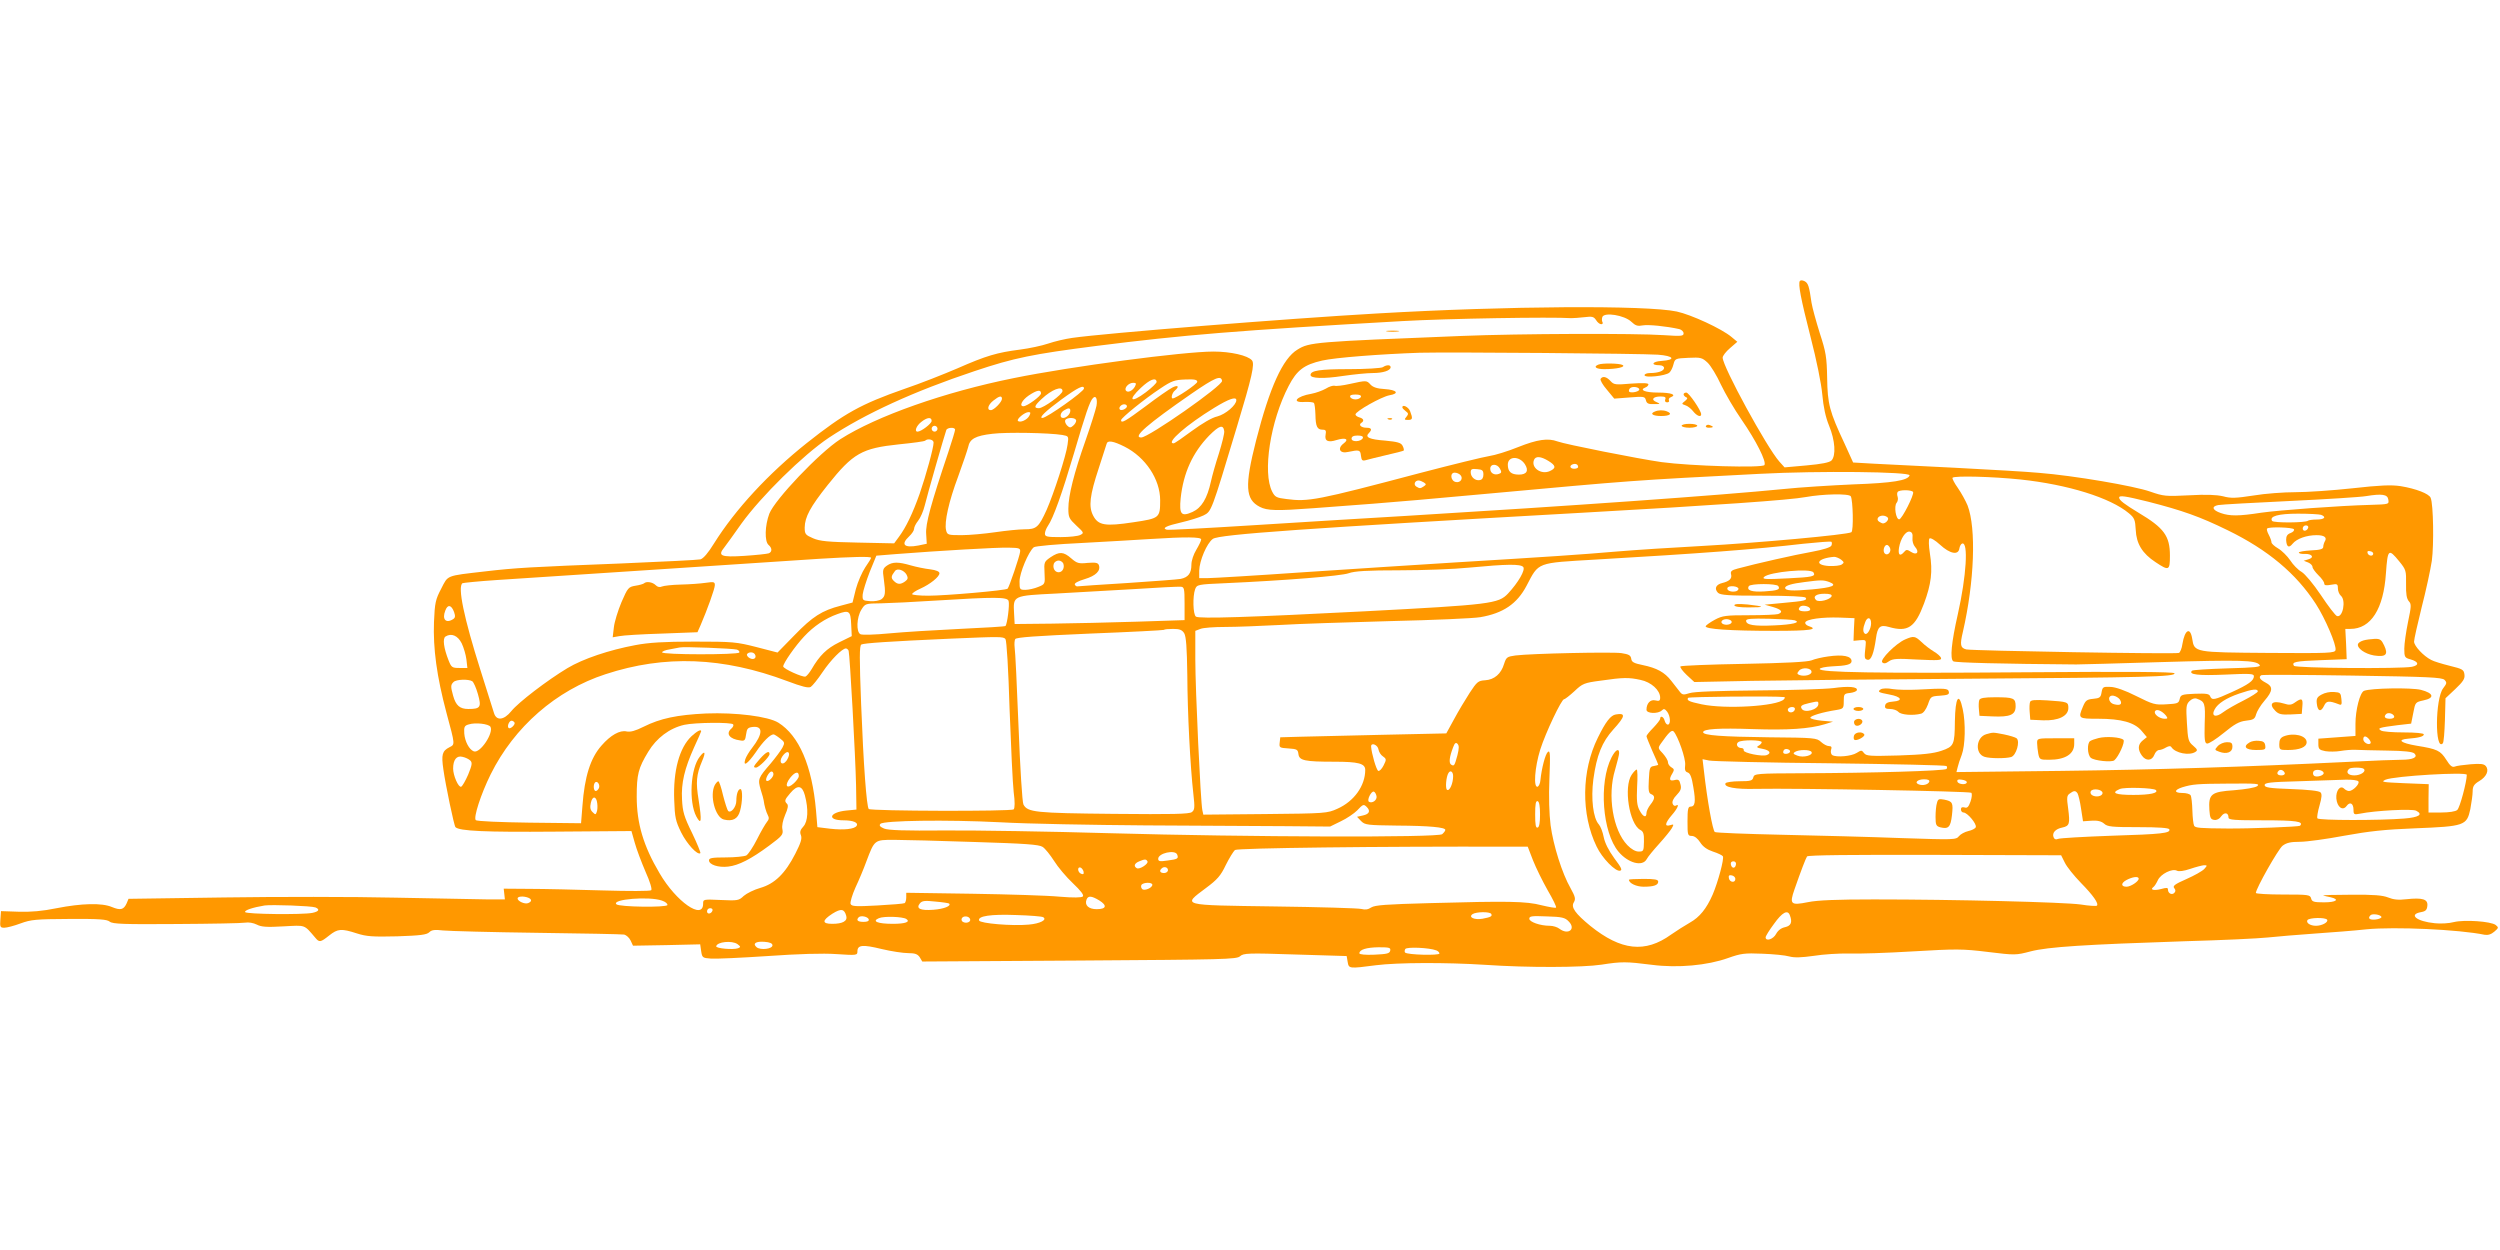 <?xml version="1.0" standalone="no"?>
<!DOCTYPE svg PUBLIC "-//W3C//DTD SVG 20010904//EN"
 "http://www.w3.org/TR/2001/REC-SVG-20010904/DTD/svg10.dtd">
<svg version="1.0" xmlns="http://www.w3.org/2000/svg"
 width="1280pt" height="640pt" viewBox="0 0 1280 640"
 preserveAspectRatio="xMidYMid meet">
<g transform="translate(0,640) scale(0.1,-0.1)"
fill="#ff9800" stroke="none">
<path d="M9215 4961 c-9 -16 4 -86 56 -290 29 -112 54 -234 59 -290 6 -66 17
-117 35 -161 31 -75 36 -153 12 -178 -11 -10 -50 -18 -128 -25 l-112 -10 -27
30 c-64 72 -290 486 -290 532 0 9 17 31 37 48 l38 33 -30 25 c-50 42 -206 114
-280 130 -156 33 -863 29 -1535 -10 -458 -26 -1393 -101 -1560 -125 -36 -5
-91 -18 -123 -29 -32 -11 -98 -25 -145 -31 -117 -15 -172 -31 -320 -96 -70
-30 -191 -78 -271 -105 -223 -78 -308 -125 -501 -278 -196 -156 -365 -339
-474 -513 -30 -49 -55 -78 -70 -82 -12 -3 -196 -12 -407 -21 -462 -18 -537
-22 -699 -41 -199 -23 -185 -18 -221 -88 -29 -55 -33 -72 -37 -171 -5 -135 14
-277 64 -465 45 -167 44 -161 15 -176 -37 -19 -42 -37 -31 -113 11 -79 55
-290 62 -296 20 -20 151 -26 507 -23 l394 3 17 -60 c9 -33 34 -99 55 -148 23
-51 35 -91 29 -95 -5 -5 -117 -5 -249 -1 -132 4 -300 8 -373 8 l-133 1 3 -27
3 -28 -85 0 c-47 1 -260 5 -475 9 -214 5 -610 5 -878 1 l-489 -7 -10 -24 c-15
-32 -31 -36 -75 -18 -51 22 -156 19 -283 -6 -73 -15 -132 -20 -195 -18 l-90 3
-3 -42 c-3 -39 -1 -43 20 -43 13 0 51 10 83 22 54 20 80 22 250 23 152 1 193
-2 207 -14 15 -12 72 -14 340 -12 178 1 337 4 353 7 18 3 42 -1 60 -10 23 -12
51 -14 136 -9 116 6 104 11 164 -59 20 -24 26 -23 70 12 44 35 62 37 142 11
50 -16 81 -18 207 -15 118 4 151 8 164 21 12 12 28 14 71 9 31 -3 247 -9 481
-12 234 -3 434 -7 446 -9 11 -3 26 -16 33 -31 l12 -26 172 3 172 4 5 -35 c5
-33 7 -35 50 -38 25 -2 155 4 290 13 157 11 283 15 353 10 104 -7 107 -6 107
14 0 33 26 36 124 12 50 -12 111 -21 136 -21 35 0 48 -5 59 -21 l13 -22 804 5
c741 5 806 6 823 22 18 16 41 17 282 9 l264 -8 5 -30 c6 -35 7 -35 145 -17
110 14 358 15 560 2 218 -15 496 -14 595 1 102 16 125 16 259 -1 131 -17 283
-3 389 35 65 23 84 26 175 22 56 -2 118 -8 138 -14 26 -7 61 -6 125 3 49 8
130 13 179 12 50 -2 198 3 331 11 221 13 252 13 382 -3 139 -17 143 -17 219 3
89 23 277 35 793 52 184 5 373 14 420 19 47 5 155 14 240 20 85 6 205 15 267
22 144 14 474 -1 604 -28 17 -3 34 2 50 16 22 19 23 21 7 34 -25 19 -160 28
-214 15 -25 -7 -69 -9 -97 -6 -94 9 -138 45 -71 57 23 4 30 11 32 32 4 34 -24
43 -107 34 -41 -5 -67 -2 -94 9 -28 11 -73 15 -189 14 -84 0 -148 -2 -143 -4
6 -2 22 -6 38 -9 48 -11 29 -26 -34 -26 -52 0 -62 3 -66 20 -5 19 -14 20 -144
20 -77 0 -139 4 -139 8 0 22 114 224 137 242 20 15 41 20 88 20 35 0 137 14
227 31 127 23 207 32 363 38 253 10 265 14 283 98 6 32 12 74 12 91 0 26 7 37
34 53 37 22 52 55 33 77 -9 11 -27 13 -77 9 -36 -3 -73 -8 -82 -12 -12 -5 -24
4 -43 35 -30 47 -46 55 -152 72 -82 14 -103 31 -43 36 53 4 80 11 80 22 0 6
-42 10 -102 10 -57 0 -110 4 -118 10 -19 12 -8 15 85 27 l70 8 11 55 c10 54
11 55 52 64 59 12 53 37 -13 54 -48 12 -255 9 -291 -5 -21 -8 -44 -98 -44
-169 l0 -62 -95 -7 -95 -7 0 -28 c0 -25 5 -30 36 -36 19 -3 54 -3 77 1 23 4
58 7 77 6 19 -1 92 -3 162 -4 88 -1 131 -6 140 -15 19 -19 -7 -32 -67 -32 -27
0 -142 -4 -255 -10 -555 -27 -1003 -41 -1489 -47 l-534 -6 6 24 c3 13 12 42
21 64 18 47 21 163 5 235 -19 90 -38 60 -40 -63 -1 -121 -5 -129 -69 -151 -41
-14 -96 -20 -219 -24 -148 -4 -165 -3 -177 12 -12 16 -14 16 -38 1 -26 -17
-104 -24 -125 -11 -6 4 -9 16 -6 27 5 14 2 19 -11 19 -10 0 -28 10 -40 21 -22
21 -34 22 -266 24 -244 3 -338 10 -338 26 0 17 79 22 255 16 179 -6 289 1 368
25 l42 13 -58 5 c-31 3 -58 10 -58 15 -1 10 63 29 134 40 35 6 37 8 37 45 0
36 2 39 32 42 17 2 33 8 35 14 6 18 -42 22 -120 11 -40 -5 -214 -11 -387 -12
-204 -2 -327 -6 -350 -14 -31 -10 -37 -9 -50 8 -8 10 -28 35 -43 55 -34 44
-74 66 -147 81 -44 9 -56 15 -58 32 -3 18 -12 23 -50 29 -49 7 -463 -2 -543
-12 -43 -6 -47 -9 -58 -43 -15 -51 -50 -81 -97 -84 -36 -2 -42 -8 -79 -64 -22
-34 -58 -94 -80 -135 l-40 -73 -320 -7 c-176 -4 -367 -9 -425 -10 l-105 -3 -3
-27 c-3 -26 -1 -27 45 -30 43 -3 48 -5 51 -29 4 -33 32 -39 184 -39 123 0 158
-9 158 -42 0 -81 -57 -161 -143 -199 -51 -23 -60 -24 -369 -27 l-317 -3 -5 23
c-9 42 -36 620 -36 771 l0 147 26 10 c14 6 71 10 127 10 56 0 181 5 277 10 96
6 353 14 570 20 217 5 424 14 459 20 117 20 188 68 237 161 64 122 48 116 354
134 530 31 816 52 1063 81 77 8 141 13 144 10 3 -3 3 -12 0 -19 -3 -9 -40 -21
-99 -32 -86 -15 -289 -61 -381 -86 -31 -8 -38 -14 -34 -29 6 -22 -8 -36 -45
-45 -33 -8 -42 -29 -22 -50 13 -12 51 -15 229 -15 133 0 216 -4 220 -10 9 -14
-5 -17 -115 -27 l-95 -9 43 -12 c44 -13 53 -26 26 -36 -9 -3 -75 -6 -148 -6
-119 0 -137 -2 -176 -23 -24 -13 -45 -28 -47 -33 -5 -15 125 -24 355 -24 178
0 228 7 171 25 -11 4 -18 12 -16 18 5 17 87 28 176 25 l76 -3 -3 -58 -2 -58
32 3 c31 3 33 1 30 -27 -7 -64 -7 -69 10 -73 18 -4 32 32 43 110 8 59 21 71
66 58 97 -28 134 -3 180 120 37 100 45 164 30 257 -6 39 -7 71 -2 76 5 5 28
-8 54 -32 51 -47 94 -55 99 -19 2 12 8 23 14 25 33 11 22 -167 -22 -362 -33
-146 -41 -229 -23 -241 11 -7 245 -13 629 -16 14 0 209 5 433 12 411 12 486
10 506 -14 9 -11 -21 -14 -164 -18 -96 -3 -178 -8 -182 -12 -20 -20 33 -26
170 -20 127 6 147 5 147 -8 0 -23 -28 -43 -114 -82 -88 -40 -101 -43 -110 -21
-5 13 -20 15 -78 13 -67 -3 -73 -5 -78 -27 -5 -22 -11 -24 -68 -27 -58 -4 -70
0 -154 42 -57 29 -106 46 -131 47 -39 2 -42 0 -47 -28 -4 -26 -10 -30 -43 -33
-32 -3 -39 -8 -52 -39 -26 -62 -25 -63 78 -63 118 0 186 -19 222 -62 l27 -32
-21 -17 c-25 -20 -27 -46 -5 -77 21 -30 52 -28 64 3 5 14 16 25 25 25 8 0 24
6 35 13 15 8 23 9 28 1 20 -30 91 -44 122 -24 13 8 11 13 -11 32 -25 21 -27
31 -32 116 -5 83 -4 95 13 112 12 12 26 17 37 13 42 -15 45 -23 41 -127 -2
-83 0 -101 12 -103 8 -2 47 23 85 54 55 45 79 59 114 63 38 4 46 9 52 32 4 15
23 47 43 70 44 51 45 73 6 93 -29 15 -38 29 -22 38 4 3 213 2 465 -2 389 -6
460 -9 473 -22 13 -14 12 -18 -7 -43 -41 -53 -43 -324 -2 -282 5 4 9 58 11
119 l3 112 50 47 c40 38 50 53 47 74 -3 25 -9 29 -75 45 -40 10 -83 23 -95 30
-40 20 -88 72 -88 94 0 12 18 91 39 176 22 85 45 192 52 238 11 82 8 289 -6
322 -8 21 -75 47 -154 60 -48 7 -103 5 -246 -11 -101 -11 -232 -20 -292 -20
-59 0 -156 -7 -215 -17 -91 -14 -116 -15 -156 -4 -35 8 -86 10 -175 5 -118 -6
-129 -5 -198 19 -82 29 -392 82 -569 96 -63 6 -257 17 -430 26 -173 9 -361 18
-418 21 l-104 6 -44 97 c-77 164 -87 202 -89 336 -2 107 -6 132 -38 230 -19
61 -38 130 -42 155 -12 85 -17 100 -35 110 -12 6 -21 6 -25 1z m-863 -208 c22
-21 33 -24 59 -19 28 5 120 -4 187 -19 12 -3 22 -13 22 -22 0 -14 -12 -15
-101 -9 -145 10 -741 8 -1034 -4 -756 -30 -781 -32 -842 -70 -75 -45 -142
-192 -212 -466 -59 -232 -55 -301 19 -339 38 -20 87 -21 275 -7 88 7 225 17
305 23 80 6 338 28 573 50 766 70 749 69 1407 103 303 16 773 11 767 -8 -8
-26 -87 -39 -287 -46 -113 -5 -275 -15 -360 -24 -321 -32 -1099 -87 -1925
-137 -192 -11 -546 -33 -785 -48 -239 -15 -441 -26 -447 -23 -25 8 -1 20 74
37 43 10 95 26 115 36 41 21 39 15 171 454 78 258 92 322 77 340 -21 25 -109
45 -197 45 -153 0 -729 -76 -1023 -136 -353 -71 -702 -194 -888 -313 -107 -69
-335 -309 -363 -381 -23 -61 -25 -142 -4 -160 19 -16 19 -36 1 -43 -8 -3 -64
-9 -124 -13 -123 -8 -139 0 -103 44 11 15 51 69 87 121 101 140 315 351 448
440 186 123 434 237 746 341 203 68 297 87 625 129 442 56 719 79 1565 127
228 13 766 22 865 15 11 0 41 2 67 5 40 5 48 3 60 -15 7 -12 19 -21 26 -21 7
0 10 5 7 10 -4 6 -4 18 -1 27 10 26 113 9 148 -24z m136 -169 c83 -6 95 -27
18 -32 -47 -3 -56 -22 -10 -22 14 0 24 -6 24 -14 0 -15 -30 -26 -72 -26 -16 0
-28 -5 -28 -11 0 -15 107 -4 127 13 7 6 17 25 21 42 8 30 9 31 77 34 63 3 70
1 98 -25 16 -15 47 -66 68 -112 22 -46 69 -127 106 -180 74 -107 128 -214 117
-232 -9 -16 -380 -5 -527 15 -119 17 -493 91 -533 106 -48 18 -103 10 -201
-29 -54 -22 -120 -42 -148 -46 -27 -4 -187 -43 -355 -87 -529 -140 -571 -148
-684 -133 -50 6 -58 10 -72 37 -51 98 -10 362 84 542 42 81 79 109 172 130 65
15 297 33 500 40 152 4 1132 -4 1218 -10z m-2231 -134 c4 -24 -376 -290 -414
-290 -47 0 33 69 257 224 122 84 152 96 157 66z m-335 -5 c1 -5 -24 -30 -56
-54 -76 -57 -94 -42 -25 23 46 43 78 56 81 31z m208 0 c0 -11 -109 -85 -126
-85 -10 0 -3 29 11 40 25 21 17 31 -12 16 -16 -8 -77 -50 -136 -95 -105 -78
-127 -91 -127 -72 0 11 118 107 201 162 58 39 73 44 127 46 48 2 62 -1 62 -12z
m-319 -24 c-13 -23 -38 -34 -47 -20 -8 14 15 39 38 39 15 0 17 -3 9 -19z
m-261 -10 c0 -16 -191 -151 -213 -151 -20 0 16 35 98 95 85 62 115 76 115 56z
m-110 -13 c0 -18 -98 -88 -121 -88 -27 0 -24 12 14 47 52 49 107 70 107 41z
m-110 -12 c0 -14 -71 -66 -90 -66 -23 0 -8 31 27 55 42 28 63 32 63 11z m-200
-28 c0 -16 -41 -58 -57 -58 -22 0 -15 27 13 49 30 24 44 27 44 9z m484 -36
c-4 -20 -29 -100 -56 -177 -59 -167 -88 -282 -88 -349 0 -45 4 -52 41 -87 39
-36 40 -38 20 -48 -11 -6 -56 -11 -100 -11 -71 0 -81 2 -81 18 0 10 7 27 15
39 28 40 73 167 134 373 58 198 81 267 97 282 15 16 24 -5 18 -40z m716 29 c0
-25 -55 -72 -97 -83 -28 -6 -78 -36 -130 -74 -47 -35 -89 -64 -94 -64 -43 0
67 96 208 182 75 46 113 59 113 39z m-560 -31 c0 -12 -28 -25 -36 -17 -9 9 6
27 22 27 8 0 14 -5 14 -10z m-290 -23 c0 -17 -20 -37 -37 -37 -19 0 -16 27 5
39 23 14 32 13 32 -2z m-210 -26 c-11 -21 -47 -37 -58 -26 -9 9 35 45 54 45
11 0 12 -4 4 -19z m-500 -26 c0 -14 -54 -55 -72 -55 -18 0 -6 30 18 49 31 25
54 27 54 6z m740 1 c0 -7 -7 -19 -16 -26 -12 -11 -18 -11 -31 2 -8 9 -12 21
-9 27 10 16 56 14 56 -3z m-710 -41 c0 -8 -7 -15 -15 -15 -8 0 -15 7 -15 15 0
8 7 15 15 15 8 0 15 -7 15 -15z m1468 -12 c2 -11 -11 -62 -27 -114 -17 -52
-35 -116 -41 -144 -19 -87 -48 -135 -94 -156 -58 -26 -69 -13 -61 70 14 130
61 233 146 321 52 52 72 58 77 23z m-1378 7 c0 -6 -15 -56 -34 -113 -90 -268
-118 -370 -114 -421 l3 -50 -43 -9 c-73 -14 -92 5 -47 47 14 13 25 30 25 38 0
9 9 27 21 42 12 15 27 50 34 79 11 47 99 354 110 385 5 14 45 16 45 2z m549
-27 c33 -6 33 -6 27 -49 -7 -56 -71 -252 -107 -334 -41 -90 -52 -100 -113
-100 -28 0 -96 -7 -151 -15 -55 -8 -133 -15 -172 -15 -69 0 -73 1 -79 25 -10
41 14 148 62 276 24 66 47 134 51 150 8 42 37 58 124 68 72 9 291 5 358 -6z
m-659 -39 c0 -27 -39 -168 -71 -261 -36 -102 -71 -174 -106 -221 l-25 -34
-187 4 c-151 3 -194 7 -228 22 -39 17 -43 21 -43 55 1 54 28 105 118 218 130
163 175 188 365 208 70 7 131 15 134 19 13 12 43 6 43 -10z m978 -21 c107 -54
182 -167 182 -274 0 -91 -3 -93 -137 -113 -145 -22 -180 -16 -206 34 -24 46
-18 102 29 244 20 61 38 117 40 124 5 19 34 14 92 -15z m2049 -89 c22 -34 10
-54 -30 -54 -40 0 -57 15 -57 51 0 44 58 46 87 3z m121 16 c39 -24 40 -37 7
-52 -44 -20 -97 17 -81 57 8 21 35 19 74 -5z m152 -31 c0 -5 -9 -9 -20 -9 -22
0 -27 16 -7 23 15 5 27 -1 27 -14z m-400 -9 c9 -16 8 -22 -5 -26 -23 -9 -45 3
-45 26 0 27 36 27 50 0z m-85 -30 c0 -16 -6 -26 -18 -28 -23 -5 -47 15 -47 40
0 16 6 19 33 16 27 -2 32 -7 32 -28z m-117 -3 c15 -17 -1 -40 -24 -35 -27 5
-32 48 -6 48 11 0 24 -6 30 -13z m2867 -22 c243 -26 459 -93 555 -173 29 -24
32 -34 35 -85 3 -71 34 -121 101 -165 69 -46 74 -44 74 33 0 101 -30 142 -161
220 -71 43 -99 64 -99 77 0 13 29 9 150 -21 175 -45 263 -76 406 -146 205
-100 350 -221 451 -377 48 -74 106 -210 101 -236 -3 -16 -32 -17 -342 -15
-382 3 -381 2 -392 73 -10 62 -38 46 -50 -27 -3 -23 -12 -44 -18 -46 -18 -7
-1058 11 -1089 18 -30 8 -33 23 -17 90 59 257 69 529 24 647 -10 24 -32 64
-50 90 -18 25 -30 49 -27 52 11 11 203 6 348 -9z m-3055 -15 c13 -9 13 -11 0
-20 -18 -12 -21 -12 -39 -1 -15 10 -7 31 12 31 7 0 19 -5 27 -10z m2505 -49
c7 -13 -57 -139 -71 -140 -17 -1 -28 68 -13 85 6 7 8 21 5 30 -3 9 -4 20 0 25
7 12 71 12 79 0z m-319 -22 c11 -19 15 -177 3 -184 -19 -13 -486 -55 -759 -70
-151 -8 -351 -21 -445 -29 -187 -16 -336 -26 -830 -56 -181 -11 -530 -34 -773
-50 -244 -17 -464 -30 -488 -30 l-44 0 0 38 c1 51 39 141 70 163 33 23 474 54
1895 134 679 38 1062 65 1140 80 88 16 221 19 231 4z m2752 -16 c4 -25 6 -25
-93 -28 -155 -4 -466 -27 -557 -40 -116 -18 -161 -18 -207 -2 -44 15 -50 34
-14 41 15 3 181 12 368 21 187 9 363 20 390 25 80 13 109 9 113 -17z m-344
-79 c29 -11 17 -24 -22 -24 -21 0 -42 -3 -45 -6 -11 -11 -177 -12 -184 -1 -15
24 32 37 133 37 56 0 109 -3 118 -6z m-2218 -15 c6 -10 -11 -29 -26 -29 -3 0
-11 4 -19 9 -17 11 -5 31 19 31 10 0 22 -5 26 -11z m2152 -51 c-6 -18 -28 -21
-28 -4 0 9 7 16 16 16 9 0 14 -5 12 -12z m-73 -8 c3 -6 -4 -14 -17 -19 -17 -6
-23 -16 -23 -35 2 -37 14 -44 33 -20 21 26 72 44 123 44 40 0 55 -12 42 -32
-4 -7 -8 -20 -8 -28 0 -11 -15 -16 -62 -18 -35 -2 -63 -7 -63 -11 0 -5 14 -8
31 -7 38 1 50 -19 17 -28 l-23 -7 23 -9 c12 -5 22 -15 22 -23 0 -7 14 -26 30
-42 17 -16 30 -35 30 -42 0 -10 9 -12 35 -7 32 6 35 4 35 -19 0 -13 7 -30 15
-37 28 -23 10 -115 -20 -104 -8 3 -45 51 -82 107 -39 58 -81 108 -99 119 -18
10 -44 37 -58 59 -15 22 -43 50 -62 61 -19 11 -34 25 -34 31 0 7 -6 24 -14 39
-8 15 -12 29 -8 32 10 10 131 6 137 -4z m-1953 -44 c-2 -16 4 -36 13 -46 24
-27 9 -45 -20 -26 -20 13 -25 13 -35 1 -22 -26 -33 -17 -27 21 8 47 34 86 55
82 12 -3 16 -12 14 -32z m-3642 -8 c0 -7 -12 -31 -25 -53 -14 -23 -25 -55 -25
-76 0 -44 -16 -65 -55 -73 -16 -3 -139 -12 -272 -21 -133 -8 -247 -16 -254
-17 -6 -2 -13 2 -16 9 -3 7 17 18 51 28 57 17 83 43 72 72 -5 12 -17 14 -57
11 -46 -5 -55 -2 -84 23 -40 35 -61 36 -106 6 -33 -23 -34 -25 -31 -80 3 -57
3 -58 -32 -72 -19 -8 -49 -15 -66 -15 -29 0 -30 2 -30 43 0 43 46 153 73 175
7 6 118 16 247 22 129 7 285 16 345 20 189 12 265 11 265 -2z m3527 -44 c8
-20 -13 -42 -27 -28 -12 12 -3 44 11 44 5 0 12 -7 16 -16z m-4454 -19 c-2 -22
-56 -181 -64 -189 -8 -9 -318 -36 -406 -36 -46 0 -83 4 -83 8 0 5 19 18 42 28
51 23 98 61 98 79 0 9 -17 16 -47 20 -27 3 -71 12 -99 20 -65 19 -94 19 -123
-1 -21 -15 -23 -22 -16 -68 10 -73 8 -89 -12 -104 -10 -7 -36 -12 -58 -10 -38
3 -40 4 -38 35 2 17 18 69 36 115 l34 83 99 8 c219 17 522 35 579 33 54 -1 60
-3 58 -21z m6928 -10 c-1 -15 -24 -12 -29 3 -3 9 2 13 12 10 10 -1 17 -7 17
-13z m133 -39 c35 -43 36 -48 35 -116 -1 -51 3 -75 14 -88 14 -15 13 -26 -4
-107 -10 -49 -19 -111 -19 -136 0 -43 2 -47 32 -55 42 -12 46 -30 7 -38 -56
-11 -597 -7 -604 5 -13 20 7 24 138 29 l132 5 -3 78 -4 77 26 0 c105 0 170
102 182 285 9 125 13 128 68 61z m-7824 18 c0 -3 -13 -25 -30 -49 -16 -24 -38
-74 -48 -111 l-17 -69 -60 -16 c-97 -25 -145 -56 -237 -151 l-87 -89 -108 28
c-102 26 -120 28 -318 28 -156 0 -234 -5 -302 -18 -134 -25 -268 -70 -348
-118 -103 -62 -251 -175 -287 -220 -38 -47 -77 -51 -89 -9 -4 14 -35 112 -69
219 -85 268 -118 428 -92 445 4 2 82 10 172 16 236 15 1500 99 1655 109 165
10 265 13 265 5z m4966 -9 c16 -13 17 -16 4 -25 -8 -6 -37 -9 -65 -8 -80 5
-61 40 26 47 8 0 24 -6 35 -14z m-3982 -20 c8 -22 -4 -45 -24 -45 -20 0 -32
23 -24 45 4 8 14 15 24 15 10 0 20 -7 24 -15z m2355 -18 c12 -15 -25 -79 -78
-136 -49 -52 -89 -57 -736 -91 -582 -30 -848 -39 -862 -27 -15 11 -17 104 -4
140 9 24 13 25 153 31 310 14 594 37 633 51 30 11 95 15 260 15 121 0 283 6
360 14 190 18 260 19 274 3z m-3157 -40 c8 -16 7 -23 -8 -34 -24 -17 -39 -16
-58 3 -15 15 -14 24 6 50 12 17 47 5 60 -19z m4643 12 c13 -20 -6 -24 -128
-30 -120 -6 -136 -5 -125 7 27 26 240 46 253 23z m81 -49 c44 -17 17 -28 -91
-38 -101 -9 -135 -6 -135 8 0 12 34 22 100 30 83 11 96 11 126 0z m-261 -21
c11 -17 -3 -23 -71 -27 -65 -4 -93 5 -80 27 9 14 143 14 151 0z m-3040 -89 l0
-85 -245 -8 c-135 -4 -330 -9 -435 -10 l-190 -2 -3 55 c-5 91 -6 90 214 101
104 6 286 16 404 23 118 8 224 13 235 12 18 -1 20 -8 20 -86z m2836 75 c0 -5
-7 -12 -16 -13 -23 -5 -47 6 -40 19 8 13 56 8 56 -6z m477 -37 c-6 -18 -66
-34 -80 -20 -18 18 1 32 43 32 28 0 39 -4 37 -12z m-4214 -25 c6 -18 -7 -119
-16 -128 -2 -3 -107 -9 -234 -15 -126 -6 -289 -16 -362 -23 -73 -7 -139 -9
-147 -4 -22 12 -19 86 5 125 20 32 20 32 102 33 46 1 171 7 278 14 305 19 368
19 374 -2z m-2839 -57 c7 -21 6 -29 -5 -36 -37 -24 -58 -1 -40 44 12 33 31 30
45 -8z m6943 17 c2 -9 -7 -13 -27 -13 -30 0 -39 9 -24 24 11 10 46 3 51 -11z
m-4910 -79 l3 -61 -65 -32 c-63 -31 -100 -67 -141 -138 -11 -18 -24 -34 -31
-37 -14 -5 -114 40 -114 52 0 16 61 104 107 153 49 53 109 93 171 115 60 22
67 16 70 -52z m4831 20 c33 -11 -10 -22 -105 -26 -104 -5 -144 2 -144 24 0 10
27 12 118 10 64 -2 123 -5 131 -8z m391 -15 c0 -28 -19 -61 -31 -54 -12 8 -12
27 1 60 11 29 30 25 30 -6z m-715 11 c8 -13 -20 -24 -41 -16 -20 8 -9 26 16
26 10 0 22 -5 25 -10z m-2802 -62 c10 -17 14 -73 16 -213 1 -196 15 -469 31
-610 8 -70 7 -82 -8 -93 -13 -10 -97 -12 -402 -9 -400 4 -439 8 -460 48 -6 10
-17 189 -25 396 -8 208 -17 392 -20 408 -2 17 -1 36 3 43 6 9 105 16 382 28
206 8 376 17 379 19 2 3 24 5 47 5 34 0 46 -5 57 -22z m-3699 -52 c10 -21 21
-58 24 -82 l5 -44 -41 0 c-37 0 -41 3 -55 38 -25 63 -32 113 -16 123 30 19 63
5 83 -35z m2784 22 c6 -8 15 -154 21 -358 7 -190 16 -381 21 -425 7 -51 6 -83
0 -89 -11 -11 -731 -9 -742 2 -11 12 -27 224 -39 536 -9 237 -9 300 1 306 12
7 140 16 455 30 257 11 272 11 283 -2z m-1375 -54 c9 -3 15 -10 12 -15 -8 -12
-395 -12 -395 1 0 5 17 12 38 15 20 4 44 8 52 10 20 5 270 -5 293 -11z m572
-6 c6 -19 35 -541 38 -688 l2 -125 -52 -5 c-88 -9 -100 -50 -15 -50 51 0 78
-12 68 -28 -10 -17 -65 -23 -136 -15 l-65 8 -7 85 c-20 229 -87 384 -193 450
-52 32 -216 53 -370 47 -148 -7 -234 -25 -320 -68 -42 -21 -67 -28 -87 -24
-34 8 -82 -19 -128 -72 -57 -64 -87 -159 -98 -310 l-7 -88 -265 3 c-146 2
-269 7 -274 13 -13 12 26 133 76 234 121 244 336 431 588 513 304 100 603 88
930 -35 77 -29 109 -37 121 -30 9 6 36 39 60 75 43 64 101 122 120 122 5 0 12
-6 14 -12z m-480 -18 c11 -18 -5 -31 -26 -20 -11 6 -17 15 -14 21 8 12 32 12
40 -1z m4534 -131 c55 -11 101 -53 101 -91 0 -16 -5 -19 -25 -14 -25 6 -45
-15 -45 -48 0 -20 60 -22 79 -3 10 10 15 8 27 -7 17 -23 19 -66 3 -66 -6 0
-13 9 -16 20 -5 21 -23 28 -23 10 0 -6 -16 -26 -35 -46 -19 -19 -35 -39 -35
-43 0 -5 14 -39 30 -76 17 -37 30 -68 30 -70 0 -2 -10 -5 -22 -7 -21 -3 -23
-9 -26 -71 -3 -54 -1 -68 12 -73 21 -8 20 -24 -4 -54 -11 -14 -20 -33 -20 -42
0 -28 -18 -21 -36 14 -13 25 -15 50 -12 120 3 48 2 88 -2 88 -4 0 -16 -12 -26
-27 -42 -62 -12 -252 44 -282 16 -8 20 -20 19 -61 -1 -47 -2 -50 -27 -50 -16
0 -38 12 -58 33 -74 77 -103 254 -63 385 11 39 21 77 21 86 0 28 -19 17 -39
-22 -66 -129 -47 -384 36 -483 49 -58 122 -78 144 -38 6 12 35 47 64 79 29 32
58 68 65 80 11 20 10 21 -9 15 -30 -9 -26 11 9 52 29 33 41 61 20 48 -6 -3
-13 1 -16 10 -4 10 3 27 20 44 21 22 26 34 20 55 -5 23 -11 27 -30 22 -27 -7
-30 4 -11 35 10 17 9 22 -5 30 -10 6 -18 17 -18 26 0 10 -12 29 -26 45 -25 26
-26 28 -11 50 40 57 56 73 66 63 22 -24 63 -140 59 -172 -3 -25 0 -34 13 -38
13 -4 21 -25 29 -76 13 -75 9 -99 -15 -99 -12 0 -15 -14 -15 -75 0 -71 1 -75
23 -75 14 -1 29 -13 42 -33 14 -22 35 -37 65 -47 25 -8 48 -19 51 -24 8 -11
-25 -133 -52 -196 -32 -73 -67 -116 -117 -144 -26 -15 -69 -42 -96 -61 -133
-96 -256 -82 -413 44 -78 64 -101 96 -85 121 10 17 8 28 -17 73 -43 75 -88
218 -102 322 -7 57 -10 145 -6 238 5 127 4 147 -8 137 -13 -11 -32 -84 -38
-144 -1 -16 -8 -31 -14 -34 -23 -7 -15 100 13 190 28 88 109 258 122 258 5 0
29 19 53 41 41 39 50 43 134 54 117 17 144 17 204 4z m-5981 -7 c7 -5 20 -34
29 -66 19 -67 13 -76 -49 -76 -43 0 -64 17 -78 68 -13 47 -13 55 2 70 14 14
76 16 96 4z m9142 -52 c0 -5 -33 -26 -72 -46 -40 -20 -88 -47 -106 -61 -38
-29 -62 -20 -43 15 16 30 59 58 126 81 67 23 95 26 95 11z m-2425 -29 c5 0 4
-6 -2 -12 -35 -35 -299 -51 -421 -25 -66 14 -77 20 -69 33 4 6 445 10 492 4z
m1719 -13 c14 -23 3 -32 -29 -24 -33 8 -36 49 -4 44 12 -2 27 -11 33 -20z
m-1544 -23 c0 -28 -71 -48 -85 -24 -9 14 -2 20 37 29 48 11 48 11 48 -5z
m-120 -24 c0 -14 -18 -23 -30 -16 -6 4 -8 11 -5 16 8 12 35 12 35 0z m1900
-35 c10 -14 9 -16 -7 -16 -26 0 -58 24 -49 39 8 13 35 2 56 -23z m1168 -3 c2
-8 -6 -13 -22 -13 -25 0 -33 10 -19 24 10 10 36 3 41 -11z m-9624 -32 c7 -10
-22 -37 -30 -28 -9 8 3 37 15 37 5 0 12 -4 15 -9z m-123 -22 c18 -31 -53 -138
-85 -126 -24 9 -46 51 -49 92 -2 33 1 40 23 46 34 11 101 3 111 -12z m1243 12
c3 -5 -1 -14 -9 -21 -31 -26 -10 -54 45 -61 22 -4 26 0 30 31 4 30 9 35 34 38
54 6 52 -36 -3 -107 -16 -20 -31 -46 -35 -58 -13 -42 12 -24 54 36 36 54 73
91 91 91 3 0 18 -9 33 -21 24 -19 25 -22 12 -47 -8 -15 -35 -51 -60 -81 -65
-75 -67 -80 -51 -135 8 -25 15 -50 15 -54 3 -26 13 -60 21 -75 8 -14 6 -23 -4
-35 -8 -10 -31 -49 -51 -89 -20 -40 -45 -77 -55 -83 -11 -5 -58 -10 -105 -10
-70 0 -86 -3 -86 -15 0 -22 48 -38 98 -32 54 6 118 39 211 108 66 49 72 56 67
83 -4 17 2 45 14 74 14 31 17 49 10 56 -15 15 -13 21 16 55 37 44 61 41 75
-11 19 -71 16 -134 -8 -160 -16 -17 -19 -29 -12 -45 6 -17 -1 -39 -29 -94 -52
-102 -106 -154 -179 -175 -32 -9 -70 -28 -85 -41 -25 -24 -31 -25 -117 -21
-90 4 -91 4 -91 -19 0 -86 -138 10 -223 156 -83 140 -117 256 -117 392 0 114
8 146 59 230 42 70 109 121 185 138 54 12 243 14 250 2z m8376 -76 c7 -9 10
-18 7 -21 -10 -11 -37 5 -37 21 0 19 14 19 30 0z m-3110 -15 c0 -5 -7 -13 -16
-18 -13 -7 -9 -11 20 -16 37 -7 47 -22 22 -32 -24 -9 -121 11 -118 24 1 7 -4
12 -12 12 -21 0 -31 21 -15 31 19 12 119 11 119 -1z m-1558 -67 c-15 -55 -17
-57 -32 -48 -13 8 -9 40 10 89 8 22 14 26 22 18 9 -9 9 -23 0 -59z m-404 29
c2 -12 12 -28 23 -35 18 -13 18 -16 3 -46 -9 -18 -21 -30 -27 -28 -10 3 -35
91 -37 125 0 23 35 8 38 -16z m2106 -13 c-7 -11 -34 -12 -34 -1 0 14 11 21 26
15 8 -3 11 -9 8 -14z m111 1 c10 -17 -42 -31 -72 -19 -22 8 -24 12 -13 19 20
13 77 13 85 0z m-5235 -13 c0 -7 -6 -22 -14 -33 -22 -28 -41 -6 -20 24 17 24
34 29 34 9z m-1632 -31 c11 -11 9 -23 -11 -72 -14 -32 -30 -60 -36 -62 -14 -5
-41 58 -41 93 0 45 18 68 48 60 15 -3 33 -12 40 -19z m6964 -14 c322 -4 590
-10 594 -14 4 -5 4 -11 0 -15 -9 -10 -389 -21 -732 -22 -243 -1 -252 -2 -257
-21 -4 -17 -14 -20 -70 -20 -36 0 -69 -5 -72 -10 -12 -20 51 -32 155 -29 210
4 1095 -12 1103 -20 5 -5 3 -25 -4 -45 -10 -28 -17 -35 -31 -30 -12 3 -18 0
-18 -10 0 -9 6 -16 13 -16 20 0 69 -59 63 -75 -2 -7 -20 -16 -38 -20 -18 -4
-40 -16 -48 -26 -15 -19 -24 -19 -295 -10 -154 6 -429 13 -612 17 -182 4 -337
10 -343 14 -11 7 -39 162 -56 314 l-7 59 34 -7 c19 -4 298 -11 621 -14z m2731
-29 c13 -13 -16 -33 -49 -33 -32 0 -45 16 -27 33 8 9 68 9 76 0z m-405 -21 c2
-7 -6 -12 -17 -12 -21 0 -27 11 -14 24 9 9 26 2 31 -12z m199 2 c5 -14 -38
-27 -50 -15 -5 5 -6 14 -2 21 8 14 47 9 52 -6z m-7937 -8 c0 -16 -28 -42 -36
-33 -8 7 14 47 26 47 6 0 10 -6 10 -14z m130 -10 c0 -7 -11 -23 -25 -36 -37
-34 -51 -13 -19 28 25 31 44 35 44 8z m3350 0 c0 -37 -18 -78 -31 -70 -10 6
-5 67 7 86 10 17 24 7 24 -16z m5190 7 c0 -35 -36 -171 -49 -180 -8 -8 -43
-13 -81 -13 l-66 0 0 73 1 72 -125 5 c-113 5 -122 6 -96 18 44 19 416 41 416
25z m-2752 -35 c-5 -15 -33 -22 -54 -14 -24 9 -6 26 27 26 20 0 29 -4 27 -12z
m192 -3 c0 -15 -43 -12 -48 3 -3 10 4 13 22 10 15 -2 26 -7 26 -13z m2005 4
c8 -12 -28 -49 -48 -49 -7 0 -18 5 -25 12 -20 20 -43 -10 -40 -50 4 -45 33
-66 53 -38 17 23 35 13 35 -21 0 -23 3 -25 33 -19 77 16 269 26 288 15 37 -19
14 -34 -62 -40 -123 -10 -437 -10 -444 1 -3 5 2 35 11 66 12 42 13 59 5 67 -7
8 -65 14 -149 17 -113 4 -137 8 -137 20 0 13 28 16 175 20 96 3 203 7 237 8
36 1 65 -3 68 -9z m-9008 -33 c-4 -9 -11 -16 -17 -16 -11 0 -14 33 -3 44 11
10 26 -11 20 -28z m8490 9 c-11 -8 -59 -16 -119 -21 -117 -8 -131 -19 -126
-101 3 -40 6 -48 25 -51 13 -2 27 5 36 19 16 22 37 19 37 -7 0 -12 30 -14 179
-14 168 0 208 -6 187 -28 -6 -5 -257 -15 -371 -14 -140 1 -165 3 -171 14 -4 7
-8 42 -9 78 -1 36 -5 72 -9 78 -4 7 -23 12 -42 12 -43 0 -44 15 -1 29 53 16
75 18 242 19 139 1 158 0 142 -13z m-519 -20 c15 -15 -29 -25 -115 -25 -93 0
-117 10 -70 30 23 11 174 6 185 -5z m-273 -15 c0 -17 -34 -24 -54 -11 -7 5
-10 14 -6 20 10 17 60 9 60 -9z m-3717 -17 c3 -20 -22 -38 -39 -28 -12 8 12
56 25 52 6 -2 12 -13 14 -24z m3589 15 c4 -7 13 -42 18 -78 l10 -65 44 3 c31
2 50 -3 64 -15 17 -16 40 -18 175 -18 106 0 156 -4 159 -11 7 -20 -37 -25
-297 -33 -140 -5 -263 -12 -272 -16 -12 -5 -20 -2 -24 9 -8 22 10 42 45 49 37
8 40 19 30 97 -8 56 -7 67 8 77 21 16 30 16 40 1z m-7579 -52 c2 -15 1 -35 -3
-44 -5 -14 -7 -14 -21 0 -12 11 -14 25 -9 47 8 38 29 36 33 -3z m4827 -56 c0
-42 -4 -65 -12 -67 -10 -4 -13 14 -13 67 0 53 3 71 13 68 8 -3 12 -26 12 -68z
m-887 38 c20 -20 13 -36 -19 -43 l-31 -7 21 -22 c20 -20 32 -21 183 -23 169
-1 248 -9 248 -22 0 -5 -7 -14 -16 -22 -22 -18 -991 -15 -1704 5 -305 9 -683
15 -840 14 -209 -2 -293 1 -314 10 -21 9 -26 16 -18 24 17 17 337 22 612 8
140 -8 476 -14 745 -16 270 -1 592 -3 717 -4 l228 -2 55 27 c30 14 68 40 83
55 31 33 34 34 50 18z m-2008 -179 c260 -8 330 -13 348 -25 13 -8 39 -41 59
-72 19 -31 63 -83 96 -114 41 -39 58 -61 51 -68 -6 -6 -47 -7 -119 -1 -61 6
-262 12 -447 15 l-338 5 0 -24 c0 -13 -4 -26 -8 -29 -5 -3 -68 -8 -140 -12
-111 -6 -132 -5 -137 8 -3 8 8 46 25 84 18 38 43 98 56 134 42 111 41 110 142
110 48 0 233 -5 412 -11z m2859 -94 c15 -38 49 -107 75 -153 27 -46 46 -85 43
-89 -3 -3 -36 3 -74 12 -79 21 -172 22 -573 11 -222 -6 -280 -10 -299 -22 -16
-11 -32 -13 -50 -8 -14 4 -215 10 -446 13 -485 7 -472 3 -351 94 58 43 76 63
102 118 18 36 39 70 47 77 12 10 737 19 1410 17 l89 0 27 -70z m-1822 30 c8
-21 4 -24 -50 -31 -39 -6 -47 -4 -47 9 0 29 86 48 97 22z m4545 -42 c10 -21
47 -67 82 -103 63 -64 93 -107 82 -117 -3 -3 -40 -1 -83 6 -87 12 -646 26
-1058 26 -190 0 -290 -4 -338 -14 -89 -18 -96 -11 -69 66 33 95 57 157 64 168
4 7 231 9 654 8 l647 -2 19 -38z m-4697 7 c7 -12 -41 -44 -55 -35 -17 10 -12
25 13 35 29 12 35 12 42 0z m3013 -17 c-4 -22 -22 -20 -26 1 -2 10 3 16 13 16
10 0 15 -7 13 -17z m2398 -22 c-10 -11 -51 -34 -92 -52 -59 -26 -71 -35 -62
-46 8 -10 8 -17 0 -25 -12 -12 -32 -2 -32 17 0 11 -7 11 -36 3 -35 -9 -58 -4
-39 10 6 4 16 20 23 35 14 32 74 62 98 49 9 -5 35 -2 67 9 29 10 61 18 71 19
18 0 18 -1 2 -19z m-5738 -14 c2 -12 -1 -15 -12 -11 -19 7 -22 38 -3 32 6 -3
13 -12 15 -21z m432 8 c0 -8 -9 -15 -20 -15 -20 0 -26 11 -13 23 12 13 33 7
33 -8z m2905 -45 c0 -22 -29 -18 -33 3 -3 14 1 18 15 15 10 -2 18 -10 18 -18z
m2065 1 c0 -14 -41 -41 -62 -41 -29 0 -30 18 -1 34 32 17 63 21 63 7z m-5050
-31 c0 -16 -41 -33 -52 -22 -6 6 -7 15 -4 21 9 14 56 15 56 1z m-3196 -66 c20
-8 20 -20 0 -28 -17 -7 -54 10 -54 24 0 11 30 13 54 4z m2924 -14 c42 -26 37
-45 -13 -45 -41 0 -63 20 -52 49 8 21 25 20 65 -4z m-2239 -1 c18 -6 30 -16
28 -23 -5 -13 -247 -10 -261 4 -27 26 168 42 233 19z m1470 -15 c14 -12 -26
-28 -80 -32 -67 -5 -91 6 -69 33 11 13 25 15 79 9 36 -3 68 -8 70 -10z m-3244
-20 c24 -10 18 -21 -16 -28 -50 -10 -337 -7 -344 4 -5 9 39 24 100 34 37 5
238 -2 260 -10z m2033 -16 c-6 -18 -28 -21 -28 -4 0 9 7 16 16 16 9 0 14 -5
12 -12z m685 -28 c7 -26 -19 -40 -72 -40 -53 0 -53 17 1 52 45 28 61 25 71
-12z m3302 11 c7 -12 -2 -17 -45 -25 -42 -7 -74 8 -50 24 19 12 87 13 95 1z
m1529 -7 c14 -36 6 -54 -24 -61 -20 -4 -36 -16 -46 -34 -14 -28 -54 -41 -54
-18 0 6 19 37 43 69 42 59 70 74 81 44z m-3823 -10 c22 -13 -15 -33 -74 -38
-84 -8 -249 6 -254 21 -8 23 60 33 190 28 70 -2 132 -7 138 -11z m6852 1 c1
-5 -13 -11 -30 -13 -31 -3 -42 6 -26 22 10 10 53 3 56 -9z m-7745 -12 c2 -9
-7 -13 -27 -13 -30 0 -39 9 -24 24 11 10 46 3 51 -11z m192 2 c23 -15 -5 -25
-68 -25 -79 0 -110 13 -72 29 25 11 121 8 140 -4z m327 -1 c5 -15 -20 -24 -37
-14 -7 4 -9 13 -5 19 8 14 37 11 42 -5z m3064 -11 c40 -39 -1 -73 -47 -38 -10
8 -32 15 -49 15 -50 0 -105 20 -105 36 0 14 14 15 90 12 76 -2 93 -6 111 -25z
m3884 8 c7 -13 -27 -31 -57 -31 -30 0 -52 15 -44 29 9 13 92 15 101 2z m-8139
-125 c17 -13 17 -15 3 -21 -25 -9 -114 -1 -112 10 4 23 81 31 109 11z m179 -6
c0 -19 -61 -26 -81 -10 -22 19 -5 31 39 28 29 -2 42 -8 42 -18z m3163 -27 c-3
-15 -16 -18 -81 -21 -46 -2 -77 1 -77 7 0 19 36 30 98 31 55 0 63 -2 60 -17z
m236 1 c9 -3 16 -11 16 -16 0 -11 -165 -7 -176 5 -3 3 -3 11 1 18 8 12 123 7
159 -7z"/>
<path d="M7103 4703 c15 -2 39 -2 55 0 15 2 2 4 -28 4 -30 0 -43 -2 -27 -4z"/>
<path d="M8183 4533 c-27 -11 -11 -23 31 -23 63 0 111 11 94 21 -14 9 -105 11
-125 2z"/>
<path d="M7080 4520 c-8 -5 -86 -10 -173 -10 -149 0 -197 -7 -197 -30 0 -18
67 -20 165 -5 55 8 124 15 153 15 54 0 92 13 92 30 0 13 -21 13 -40 0z"/>
<path d="M8195 4460 c-3 -6 11 -31 32 -55 l38 -46 78 6 c74 6 79 5 84 -14 4
-17 13 -21 42 -20 32 0 34 1 13 10 -31 12 -19 29 20 29 23 0 29 -4 24 -15 -3
-9 0 -15 10 -15 8 0 12 5 9 10 -3 6 1 13 9 16 33 13 2 24 -64 24 -66 0 -99 13
-66 26 9 3 16 11 16 16 0 7 -30 8 -88 4 -81 -7 -89 -6 -106 13 -21 23 -41 27
-51 11z m198 -55 c-3 -13 -53 -20 -53 -7 0 15 13 23 35 20 11 -2 19 -7 18 -13z"/>
<path d="M6910 4434 c-35 -8 -70 -12 -77 -9 -7 2 -28 -4 -45 -15 -18 -10 -51
-22 -73 -26 -78 -13 -106 -47 -35 -42 22 1 43 -1 47 -5 4 -4 7 -31 8 -60 1
-61 9 -77 37 -77 16 0 19 -5 15 -26 -6 -32 13 -41 56 -27 46 14 66 5 37 -17
-35 -26 -20 -54 22 -44 57 12 63 11 66 -19 3 -24 7 -28 25 -23 12 4 60 15 105
26 46 10 86 21 89 23 2 3 0 14 -6 25 -8 15 -25 20 -88 26 -81 6 -106 17 -85
38 19 19 14 28 -12 28 -27 0 -42 15 -26 25 16 10 12 22 -10 28 -11 3 -20 10
-20 15 0 16 132 90 173 98 54 9 40 28 -24 32 -37 2 -59 9 -72 23 -20 22 -20
22 -107 3z m58 -66 c-3 -7 -15 -13 -28 -13 -13 0 -25 6 -27 13 -3 8 6 12 27
12 21 0 30 -4 28 -12z m10 -210 c-7 -20 -58 -23 -58 -4 0 11 10 16 31 16 20 0
29 -4 27 -12z"/>
<path d="M8620 4381 c0 -5 6 -12 13 -15 9 -3 7 -9 -6 -19 -18 -15 -18 -15 2
-22 11 -3 29 -17 40 -31 19 -24 41 -32 41 -15 0 19 -63 111 -76 111 -8 0 -14
-4 -14 -9z"/>
<path d="M7180 4314 c0 -4 8 -12 17 -19 15 -11 15 -15 4 -29 -12 -14 -11 -16
8 -16 24 0 25 7 11 44 -8 22 -40 38 -40 20z"/>
<path d="M8473 4293 c-28 -11 -11 -23 32 -23 45 0 60 12 29 24 -18 7 -43 7
-61 -1z"/>
<path d="M7108 4253 c7 -3 16 -2 19 1 4 3 -2 6 -13 5 -11 0 -14 -3 -6 -6z"/>
<path d="M8610 4220 c0 -5 18 -10 40 -10 22 0 40 5 40 10 0 6 -18 10 -40 10
-22 0 -40 -4 -40 -10z"/>
<path d="M8735 4220 c-4 -6 3 -10 14 -10 25 0 27 6 6 13 -8 4 -17 2 -20 -3z"/>
<path d="M12101 3121 c-14 -4 -26 -12 -28 -18 -7 -21 35 -51 82 -59 61 -9 74
4 52 51 -14 30 -21 35 -49 34 -18 -1 -44 -4 -57 -8z"/>
<path d="M3297 3413 c-4 -3 -23 -9 -44 -12 -35 -6 -39 -10 -71 -84 -18 -43
-36 -101 -39 -129 l-6 -51 34 6 c19 4 116 10 217 13 l183 7 16 36 c34 79 73
187 73 205 0 17 -5 18 -47 12 -27 -4 -84 -8 -128 -9 -44 -1 -87 -6 -96 -10
-11 -5 -22 -3 -32 7 -16 16 -48 21 -60 9z"/>
<path d="M8273 2742 c-26 -4 -52 -37 -92 -119 -84 -169 -87 -392 -6 -558 28
-59 96 -128 119 -123 14 2 8 15 -29 64 -29 40 -48 78 -54 108 -5 26 -16 55
-25 65 -29 32 -41 130 -28 231 17 123 44 191 103 256 61 67 64 85 12 76z"/>
<path d="M8340 1896 c0 -18 38 -36 75 -36 53 0 75 8 75 26 0 11 -18 14 -75 14
-41 0 -75 -2 -75 -4z"/>
<path d="M3541 2631 c-63 -59 -95 -179 -89 -328 3 -88 7 -107 36 -166 29 -58
84 -118 98 -105 2 3 -17 50 -43 104 -41 83 -48 109 -51 170 -5 85 13 159 62
268 20 43 36 80 36 82 0 12 -22 0 -49 -25z"/>
<path d="M3583 2526 c-48 -60 -57 -232 -18 -306 26 -48 29 -24 12 84 -15 91
-12 129 18 200 20 46 14 56 -12 22z"/>
<path d="M3891 2515 c-34 -39 -37 -45 -20 -45 14 0 69 55 69 69 0 20 -18 11
-49 -24z"/>
<path d="M3660 2381 c-28 -53 2 -166 46 -177 45 -11 72 3 83 44 13 46 14 112
2 112 -12 0 -21 -26 -21 -60 0 -32 -28 -66 -42 -52 -4 4 -16 41 -26 80 -9 40
-20 72 -24 72 -4 0 -12 -9 -18 -19z"/>
<path d="M9917 2288 c-4 -12 -7 -44 -7 -70 0 -42 3 -48 25 -54 41 -10 52 1 59
62 7 64 4 71 -40 80 -27 5 -32 3 -37 -18z"/>
<path d="M8880 3301 c0 -7 27 -11 72 -11 87 0 86 5 -4 15 -46 4 -68 3 -68 -4z"/>
<path d="M9754 3126 c-48 -21 -130 -104 -117 -117 8 -8 18 -7 34 5 20 14 42
15 148 9 104 -5 123 -4 119 8 -2 8 -19 23 -38 34 -18 11 -46 32 -62 48 -33 31
-40 32 -84 13z"/>
<path d="M9360 3039 c-30 -4 -69 -13 -85 -20 -20 -8 -133 -14 -347 -18 -174
-3 -320 -9 -324 -13 -4 -4 11 -24 32 -44 l39 -36 295 6 c162 3 666 8 1120 11
884 6 1054 10 1043 28 -4 7 -232 9 -757 5 -771 -6 -1063 -1 -1059 17 2 6 29
11 60 13 78 3 103 10 103 27 0 26 -44 35 -120 24z m-85 -79 c0 -16 -37 -25
-62 -16 -13 5 -13 9 -2 22 15 19 64 15 64 -6z"/>
<path d="M9630 2871 c-19 -13 -14 -16 44 -27 61 -11 72 -32 19 -36 -27 -2 -39
-8 -41 -20 -3 -14 3 -18 26 -18 16 0 35 -7 42 -15 13 -15 75 -20 116 -9 12 3
25 21 35 47 14 41 15 42 62 45 39 3 48 6 45 20 -4 18 -15 19 -163 11 -44 -2
-100 -1 -125 3 -25 5 -51 4 -60 -1z"/>
<path d="M11887 2844 c-23 -12 -28 -21 -25 -46 4 -40 21 -46 37 -12 12 26 24
28 76 8 14 -6 16 -1 13 27 -3 31 -6 34 -38 36 -19 2 -48 -4 -63 -13z"/>
<path d="M10134 2816 c-3 -8 -4 -29 -2 -48 l3 -33 66 -3 c91 -4 119 8 119 52
0 42 -10 46 -106 46 -55 0 -76 -4 -80 -14z"/>
<path d="M10394 2806 c-3 -8 -4 -31 -2 -52 l3 -39 65 -3 c79 -3 130 22 130 63
0 31 -3 32 -108 39 -65 4 -84 2 -88 -8z"/>
<path d="M11751 2804 c-19 -14 -30 -15 -58 -6 -59 18 -80 -1 -43 -38 17 -17
31 -20 78 -18 l57 3 3 38 c4 41 -3 45 -37 21z"/>
<path d="M9490 2770 c0 -5 11 -10 25 -10 14 0 25 5 25 10 0 6 -11 10 -25 10
-14 0 -25 -4 -25 -10z"/>
<path d="M9494 2709 c-3 -6 -1 -16 4 -21 13 -13 45 8 36 23 -7 12 -31 11 -40
-2z"/>
<path d="M9493 2635 c-3 -9 -3 -19 1 -22 9 -10 58 16 51 27 -10 16 -45 12 -52
-5z"/>
<path d="M10170 2641 c-53 -15 -60 -100 -9 -116 28 -9 109 -9 136 -1 26 8 47
80 28 96 -6 5 -36 14 -65 20 -58 11 -54 11 -90 1z"/>
<path d="M11693 2630 c-17 -7 -23 -18 -23 -40 0 -29 2 -30 44 -30 61 0 96 15
96 40 0 34 -66 50 -117 30z"/>
<path d="M10744 2621 c-17 -4 -36 -11 -42 -15 -17 -10 -15 -71 3 -86 18 -15
106 -24 120 -13 22 18 57 95 47 105 -14 14 -89 19 -128 9z"/>
<path d="M10430 2596 c0 -13 3 -38 6 -55 6 -30 9 -31 55 -31 83 0 129 29 129
81 l0 29 -95 0 c-93 0 -95 0 -95 -24z"/>
<path d="M11518 2599 c-36 -21 -21 -39 33 -39 47 0 50 2 47 23 -2 16 -10 23
-33 24 -16 2 -38 -2 -47 -8z"/>
<path d="M11355 2580 c-17 -19 -17 -20 8 -29 37 -14 67 -3 67 25 0 20 -5 24
-28 24 -16 0 -37 -9 -47 -20z"/>
</g>
</svg>
